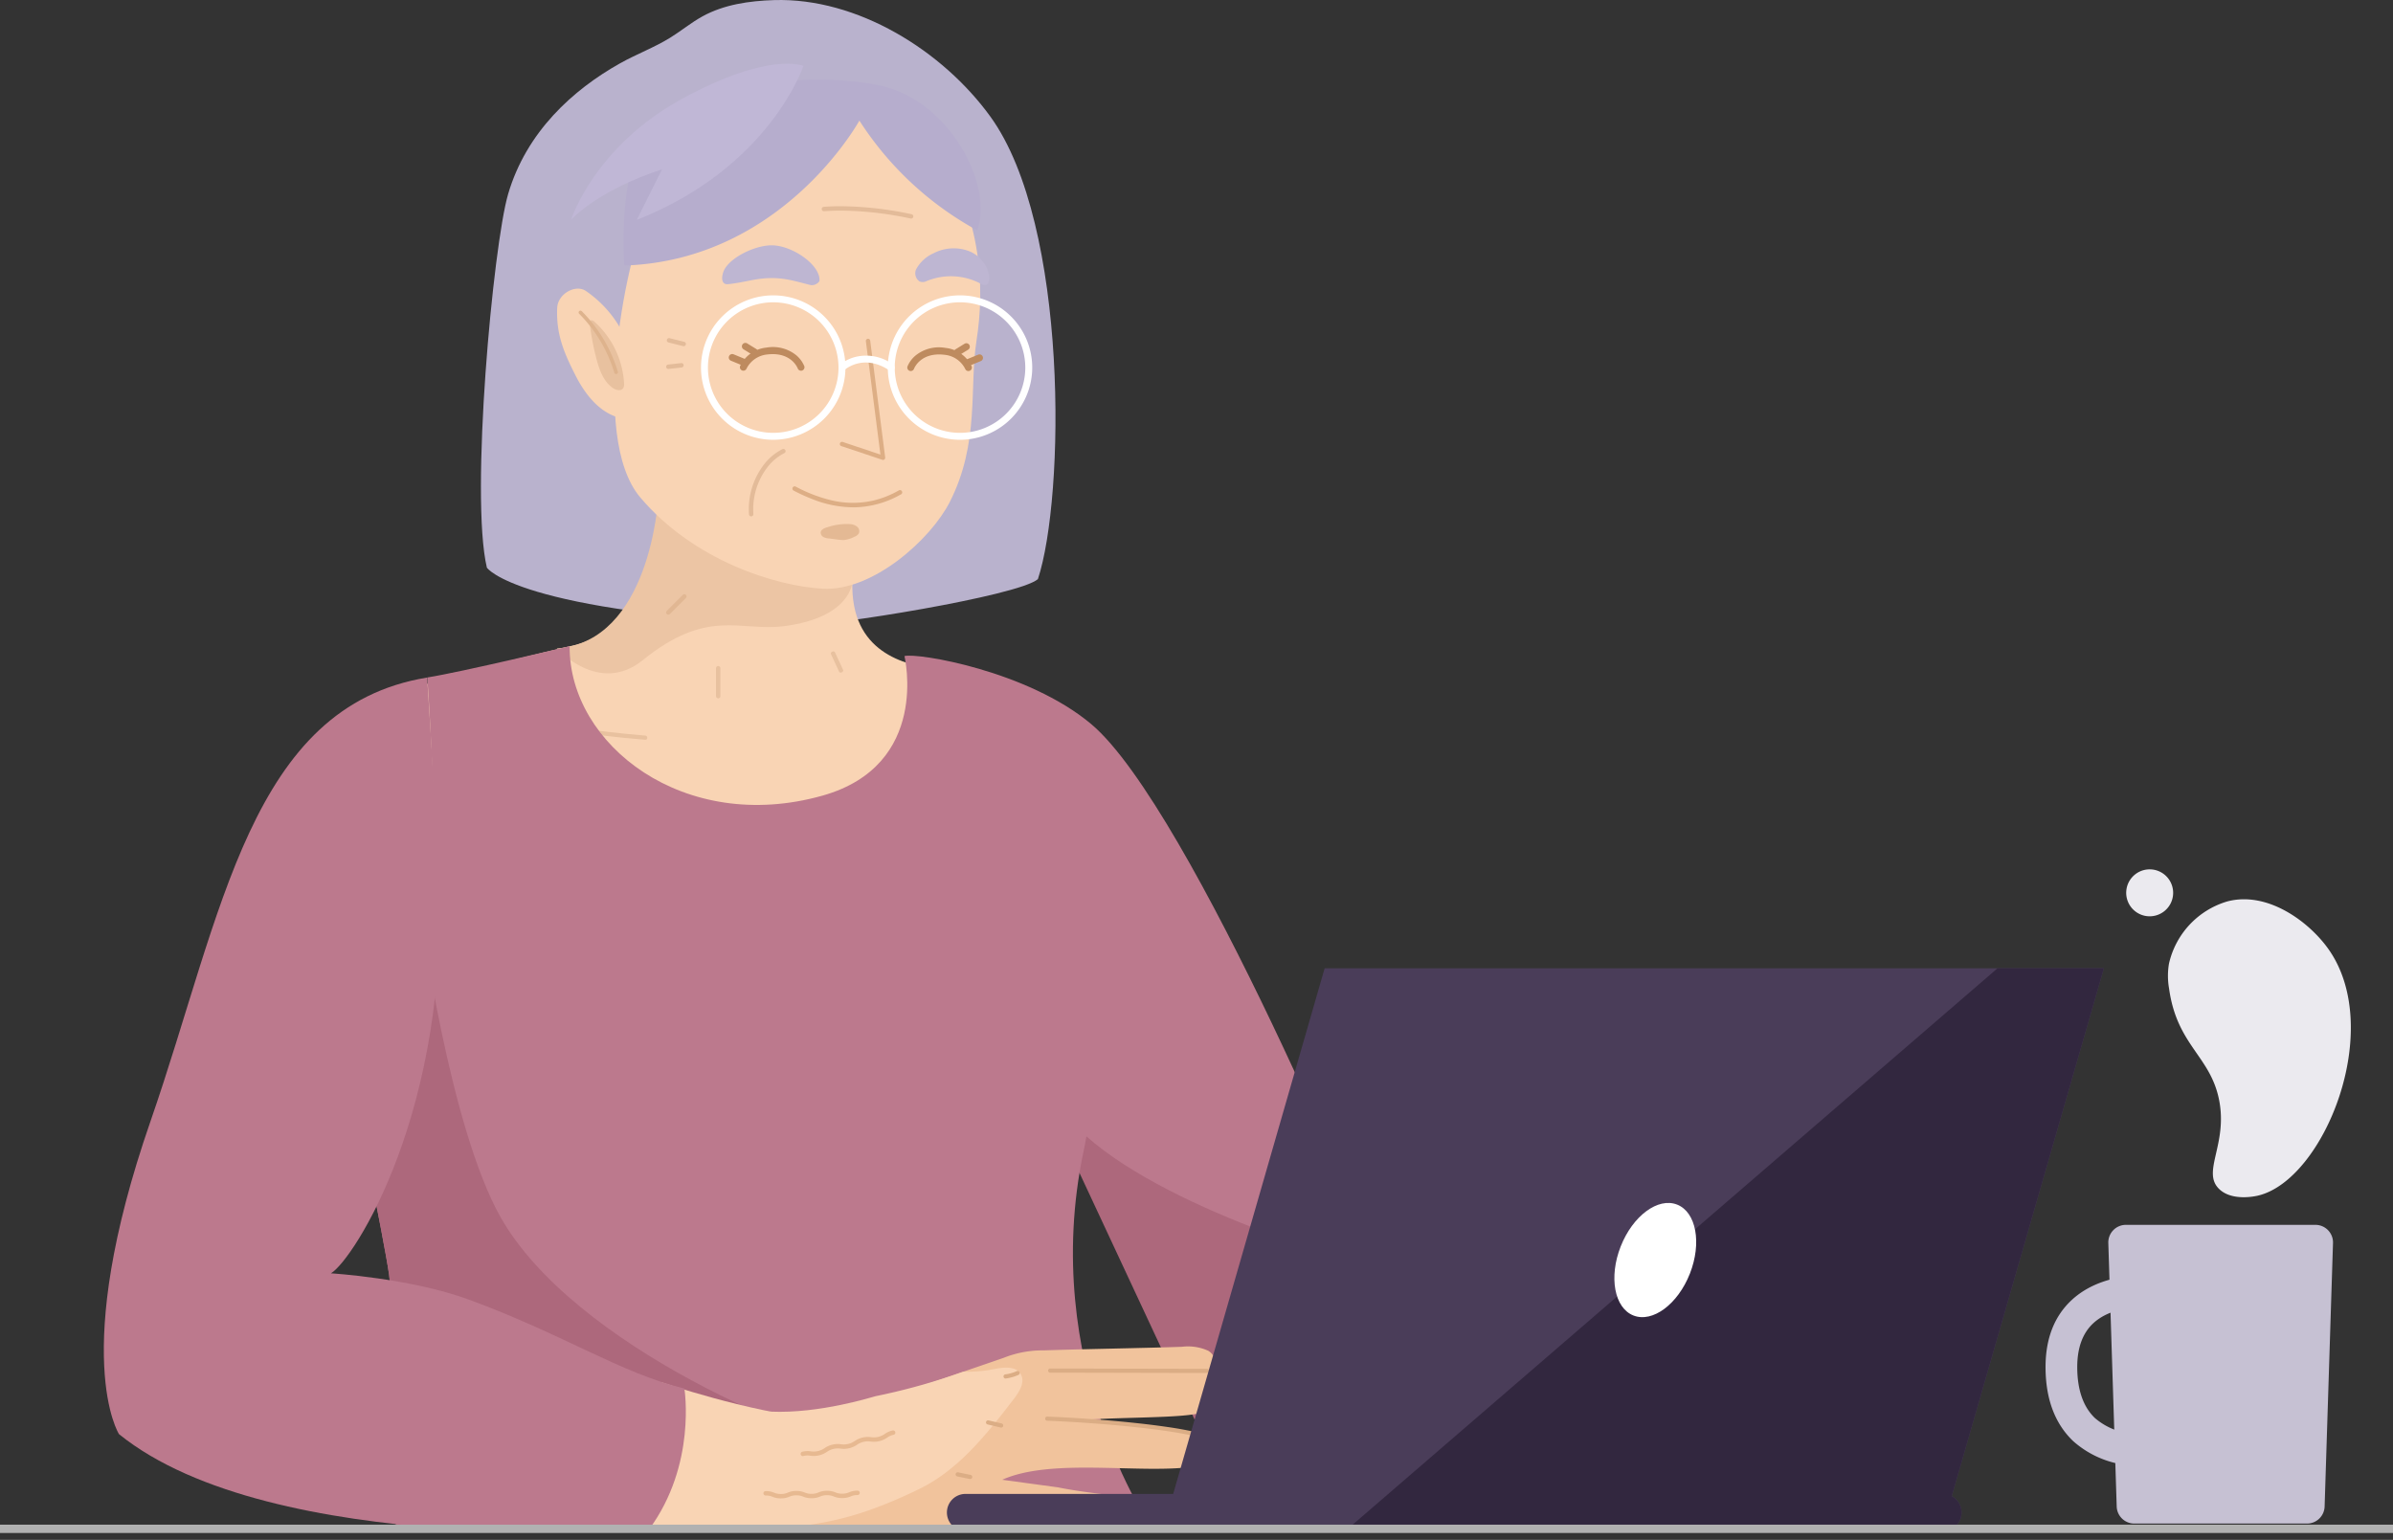 <svg xmlns="http://www.w3.org/2000/svg" width="390.15" height="251.082" viewBox="0 0 390.15 251.082"><rect x="0" y="0" width="390.15" height="251.082" fill="#333333" stroke="none"/><defs><clipPath id="clip-path"><path id="Rectangle_10708" fill="none" d="M0 0h390.15v249.344H0z" data-name="Rectangle 10708"/></clipPath><clipPath id="clip-path-2"><path id="Path_69220" fill="none" d="M491.006 885.959s1.33 18.321 1.154 34.138-2.16 24.803-13.582 31.481c0 0 5.322 25.633 6.2 31.784 1.6 13.4 1.115 41.478 1.115 41.478s20.837-.369 54.49-.177c47.028.268 68.63-.185 68.63-.185s-14.325-30.27-11.006-61.289c.089-.828.324-1.616.457-2.408 14.414 12.773 46.968 21.7 47.323 20.993.418-.836-30.332-74.6-46.535-88.21-10.342-8.688-28.314-11.664-30.452-11.094 0 0 4.3 17.774-13.359 22.755-22.549 6.36-41.347-8.3-41.234-24.374 0 0-17.618 4.226-23.2 5.108" data-name="Path 69220" transform="translate(-478.578 -880.851)"/></clipPath><clipPath id="clip-path-3"><path id="Rectangle_10709" fill="none" d="M0 0h390.15v249.609H0z" data-name="Rectangle 10709"/></clipPath><clipPath id="clip-path-4"><path id="Path_69234" fill="none" d="M1067.781 1835.862c-5.871.208-16.611.377-22.483.585a17.064 17.064 0 0 0-6.573 1.214l-8.536 2.935a103.781 103.781 0 0 1-12.344 3.319c-.477.1-9.073 2.875-17.133 2.518-1.431-.063-7.933 18.95-6.544 19s4.069-.005 6.287-.063c1.7-.044 3.128-.088 3.475-.083 4.241.065 7.506-.094 9 .508 4.738 1.907 11.046-.13 16.147-.392a117.491 117.491 0 0 1 18.091.935l8.5.879a55.2 55.2 0 0 0 7.834-.026 2.706 2.706 0 0 0 2.021-1.976 2.659 2.659 0 0 0-1.029-2.377c-.693-.581-13.575-2.877-16.8-3.21-1.464-.151-7.682-1.331-9.2-2.086 4.981-2.231 12.374-2.057 19.336-1.882a80.91 80.91 0 0 0 11.492-.21c1.453-.187 3.2-.784 3.411-2.233.224-1.556-1.523-2.625-3.036-3.051-3.952-1.112-13.62-2.827-17.721-2.642 4.224-.6 12.9-.6 17.119-1.2a14.849 14.849 0 0 1 2.018-.08c1.812 0 3.752.01 4.394-1.344a3.349 3.349 0 0 0-2.619-4.544 2.724 2.724 0 0 0-.782-3.83 6.389 6.389 0 0 0-3.259-.682c-.355 0-.711.011-1.061.024" data-name="Path 69234" transform="translate(-993.975 -1835.838)"/></clipPath><clipPath id="clip-path-5"><path id="Rectangle_10710" fill="none" d="M0 0h390.15v249.645H0z" data-name="Rectangle 10710"/></clipPath><clipPath id="clip-path-6"><path id="Path_69242" fill="none" d="m1351.972 1320.019-24.695 85.706h-33.914a3.03 3.03 0 1 0 0 6.059h159.423a3.029 3.029 0 0 0 1.425-5.7l24.8-86.062Z" data-name="Path 69242" transform="translate(-1290.334 -1320.019)"/></clipPath></defs><g id="Best_Low-Income_or_Government-Subsidized_Options" data-name="Best Low-Income or Government-Subsidized Options" transform="translate(0 .002)"><g id="Group_27246" data-name="Group 27246" transform="translate(0 -.002)"><g id="Group_27245" clip-path="url(#clip-path)" data-name="Group 27245"><path id="Path_69206" fill="#b9b2cd" d="M707.99 101.91c4.345.184 35.1-4.706 38.38-7.479 4.41-13.3 5.061-57.714-7.725-75.393-7.8-10.79-21.719-19.451-35.3-19.024-4.028.127-8.149.721-11.659 2.652-1.842 1.013-3.462 2.364-5.246 3.47-2.6 1.611-5.51 2.683-8.179 4.179-7.724 4.329-15.284 11.2-18.258 21.311-2.449 8.326-6.235 49.241-3.468 60.931 0 0 4.824 7.376 51.456 9.354" data-name="Path 69206" transform="translate(-577.155 .002)"/><path id="Path_69207" fill="#f9d4b4" d="M455.95 784.219c-4.393-25.482-13.18-30.93-20.21-33.742-3.194-1.278-8.784-2.265-13.932-2.962s-14.038-2.717-13.7-14.264l-31.475-8.132s-2.364 16.248-14.564 18.641c-11.678 2.69-23.572 5.963-29.407 8.165-9.314 3.515-16.892 16.591-19.352 21.863-.812 1.74-7.61 13.641-7.61 25.034l146.078 24.532c-.879-8.435 8.56-13.652 4.167-39.134" data-name="Path 69207" transform="translate(-269.141 -638.389)"/><path id="Path_69208" fill="#ecc5a4" d="M759 705.249c15.227-1.06 16.505-24.28 16.505-24.28l31.686 13.412s-.137 5.84-11.208 7.245c-7.121.9-12.34-3.057-22.982 5.547-7.123 5.759-14-1.925-14-1.925" data-name="Path 69208" transform="translate(-668.22 -599.522)"/><path id="Path_69209" fill="#f9d4b4" d="M871.457 135.91s11.566-4.612 16.864 3.11c9.619 14.018 9.736 26.3 8.376 35.053-1.176 7.575.555 16.549-4.335 26.2-3.1 6.125-12.571 14.627-20.726 14.169-7.638-.429-21.005-4.549-29.75-14.888-8.492-10.04-2.067-40.274 1.629-47.572s17.811-18.364 27.941-16.076" data-name="Path 69209" transform="translate(-737.5 -118.451)"/><path id="Path_69210" fill="#e4b994" d="M1120.085 716.59a2.445 2.445 0 0 1-.91-.223.832.832 0 0 1-.471-.756c.044-.493.617-.728 1.095-.856a9.757 9.757 0 0 1 3.764-.5 2.006 2.006 0 0 1 1.086.421.94.94 0 0 1 .281 1.065 1.317 1.317 0 0 1-.71.561 4.84 4.84 0 0 1-1.8.547c-.775-.024-1.566-.174-2.337-.261" data-name="Path 69210" transform="translate(-984.9 -628.79)"/><path id="Path_69211" fill="#e8c19f" d="M748.765 987.408q5.968 1.02 12 1.626 1.712.172 3.427.309c.439.035.437-.65 0-.685q-5.972-.48-11.9-1.371-1.674-.253-3.342-.538c-.431-.074-.616.586-.182.66" data-name="Path 69211" transform="translate(-658.991 -868.723)"/><path id="Path_69212" fill="#ddae85" d="M1097.868 664.334a15.821 15.821 0 0 1-7.535 2.116 18.3 18.3 0 0 1-6.7-1.254 29.651 29.651 0 0 1-3.3-1.494.371.371 0 0 1-.1-.511.377.377 0 0 1 .511-.1 24.4 24.4 0 0 0 5.873 2.236 15.2 15.2 0 0 0 6.8.006 15.676 15.676 0 0 0 4.12-1.652.369.369 0 0 1 .335.658" data-name="Path 69212" transform="translate(-950.977 -583.729)"/><path id="Path_69213" fill="#beb6d2" d="M992.428 334.413c-2.93.03-7.141 2.223-7.842 4.38-.441 1.357-.022 2.042.764 1.96 1.277-.134 2.521-.384 3.774-.634 4.32-.864 6.5-.019 9.7.775a1.47 1.47 0 0 0 1.444-.65c.254-2.582-4.455-5.865-7.844-5.83" data-name="Path 69213" transform="translate(-866.667 -294.415)"/><path id="Path_69214" fill="#beb6d2" d="M1250.674 339.337a7.075 7.075 0 0 1 5.737-.4 5.323 5.323 0 0 1 3.4 4.244c.055.534-.124 1.237-.686 1.309a1.338 1.338 0 0 1-.779-.24 10.369 10.369 0 0 0-7.022-.947 11.448 11.448 0 0 0-1.74.541 1.326 1.326 0 0 1-1.168.059 1.618 1.618 0 0 1-.569-1.932 5.966 5.966 0 0 1 2.83-2.639" data-name="Path 69214" transform="translate(-1098.506 -298.021)"/><path id="Path_69215" fill="#ddae85" d="M1151.85 481.625a.356.356 0 0 0 .282-.394l-2.443-19.038a.356.356 0 1 0-.706.091l2.371 18.475-6.158-2.061a.356.356 0 0 0-.226.675l6.7 2.241a.356.356 0 0 0 .184.011" data-name="Path 69215" transform="translate(-1007.811 -406.639)"/><path id="Path_69217" fill="#ad687c" d="M1370.193 1175.516s56.794 48.045 57.7 106.122l-19.128 1.23-30.468-65.308Z" data-name="Path 69217" transform="translate(-1206.312 -1034.919)"/><path id="Path_69218" fill="#bc798d" d="M599.254 893.565c-10.343-8.688-28.316-11.661-30.454-11.095 0 0 4.3 17.774-13.359 22.755-22.549 6.36-41.347-8.3-41.234-24.374 0 0-17.618 4.226-23.2 5.108 0 0 1.33 18.321 1.154 34.138S490 944.9 478.578 951.578c0 0 5.322 25.633 6.2 31.784 1.6 13.4 1.115 41.478 1.115 41.478s20.837-.369 54.49-.177c47.028.268 68.63-.185 68.63-.185s-18.367-26.583-11.006-61.289q.259-1.221.457-2.408c14.414 12.773 46.968 21.7 47.323 20.993.418-.836-30.332-74.6-46.535-88.21" data-name="Path 69218" transform="translate(-421.338 -775.497)"/></g></g><g id="Group_27248" data-name="Group 27248" transform="translate(57.24 105.352)"><g id="Group_27247" clip-path="url(#clip-path-2)" data-name="Group 27247"><path id="Path_69219" fill="#ad687c" d="M446.526 1248.851s4.609 34.329 12.929 49.072c11.825 20.954 50.152 37.109 62.787 38.579s47.11 13.138 47.11 13.138-15.633 15.425-16.485 15.646-77.838 10.506-77.838 10.506l-45.839-31.147 1.469-59.062Z" data-name="Path 69219" transform="translate(-435.096 -1204.836)"/></g></g><g id="Group_27250" data-name="Group 27250" transform="translate(0 -.002)"><g id="Group_27249" clip-path="url(#clip-path-3)" data-name="Group 27249"><path id="Path_69222" fill="#be8b5f" d="M1018.543 477.135a.566.566 0 0 1-.531-.369c-.047-.122-1.1-2.754-4.992-2.275a4.22 4.22 0 0 0-3.352 2.3.566.566 0 0 1-1.045-.435 5.326 5.326 0 0 1 4.259-2.985 6.056 6.056 0 0 1 4.894 1.249 4.7 4.7 0 0 1 1.3 1.758.566.566 0 0 1-.532.761" data-name="Path 69222" transform="translate(-887.95 -416.691)"/><path id="Path_69223" fill="#be8b5f" d="M995.926 484.564a.564.564 0 0 1-.215-.043l-1.925-.792a.566.566 0 1 1 .431-1.047l1.925.792a.566.566 0 0 1-.216 1.09" data-name="Path 69223" transform="translate(-874.616 -424.913)"/><path id="Path_69224" fill="#be8b5f" d="M1013.459 469.533a.562.562 0 0 1-.3-.084l-1.472-.906a.566.566 0 1 1 .593-.964l1.472.906a.566.566 0 0 1-.3 1.048" data-name="Path 69224" transform="translate(-890.451 -411.58)"/><path id="Path_69225" fill="#fff" d="M967.35 426.206a11.774 11.774 0 1 1 11.774-11.774 11.787 11.787 0 0 1-11.774 11.774m0-22.416a10.642 10.642 0 1 0 10.642 10.642 10.654 10.654 0 0 0-10.642-10.642" data-name="Path 69225" transform="translate(-841.285 -354.498)"/><path id="Path_69226" fill="#fff" d="M1221.97 426.206a11.774 11.774 0 1 1 11.774-11.774 11.787 11.787 0 0 1-11.774 11.774m0-22.416a10.642 10.642 0 1 0 10.642 10.642 10.654 10.654 0 0 0-10.642-10.642" data-name="Path 69226" transform="translate(-1065.451 -354.498)"/><path id="Path_69227" fill="#be8b5f" d="M1246.733 477.613a.566.566 0 0 1-.523-.349 4.2 4.2 0 0 0-3.352-2.3c-3.9-.479-4.949 2.163-4.992 2.276a.566.566 0 0 1-1.062-.392 4.7 4.7 0 0 1 1.3-1.758 6.058 6.058 0 0 1 4.894-1.249 5.325 5.325 0 0 1 4.259 2.985.566.566 0 0 1-.522.784" data-name="Path 69227" transform="translate(-1088.846 -417.112)"/><path id="Path_69228" fill="#be8b5f" d="M1314.952 485.044a.566.566 0 0 1-.216-1.09l1.925-.792a.566.566 0 1 1 .431 1.047l-1.925.792a.563.563 0 0 1-.215.043" data-name="Path 69228" transform="translate(-1157.179 -425.335)"/><path id="Path_69229" fill="#be8b5f" d="M1300.755 470.012a.566.566 0 0 1-.3-1.048l1.472-.906a.566.566 0 1 1 .593.964l-1.472.906a.563.563 0 0 1-.3.084" data-name="Path 69229" transform="translate(-1144.68 -412.002)"/><path id="Path_69230" fill="#fff" d="M1151.6 487.331a.563.563 0 0 1-.315-.1c-4.2-2.815-7.215-.166-7.342-.051a.566.566 0 0 1-.764-.836 6.505 6.505 0 0 1 2.512-1.3 7.4 7.4 0 0 1 6.224 1.244.566.566 0 0 1-.316 1.036" data-name="Path 69230" transform="translate(-1006.287 -426.831)"/><path id="Path_69231" fill="#f9d4b4" d="M814.805 1884.088s14.44 4.923 25.03 5.88-5.727 17.811-5.727 17.811l-29.546.33-1.385-7.616Z" data-name="Path 69231" transform="translate(-707.113 -1658.742)"/><path id="Path_69232" fill="#f1c39c" d="M1056.908 1857.542c7.981-3.576 22.155-.974 30.828-2.093 1.453-.187 3.2-.784 3.411-2.233.224-1.556-1.523-2.625-3.036-3.051a96.861 96.861 0 0 0-19.331-2.212c4.224-.6 14.748-.428 18.972-1.03 2.075-.3 4.292-.442 5.8-2.382 1.258-1.622-.2-4.024-2.247-4.192a2.723 2.723 0 0 0-.782-3.83 7.958 7.958 0 0 0-4.32-.658c-5.871.208-16.611.377-22.482.585a17.068 17.068 0 0 0-6.573 1.214l-8.535 2.935c-4.027 1.385-19.951 7.107-27.416 6.191-3.961-.486-6.967 18.472-6.167 18.482 4.754.057 13.065.03 17.479.38a112.747 112.747 0 0 0 14.993-.246c6.037-.31 12.331-.147 18.37.106l8.534.358a55.188 55.188 0 0 0 7.818-.5 2.705 2.705 0 0 0 1.9-2.1 2.659 2.659 0 0 0-1.172-2.31c-.727-.537-6.46-.647-7.356-.764-3.129-.407-6.352-.757-9.611-1.414Z" data-name="Path 69232" transform="translate(-893.509 -1616.263)"/></g></g><g id="Group_27252" data-name="Group 27252" transform="translate(118.884 219.573)"><g id="Group_27251" clip-path="url(#clip-path-4)" data-name="Group 27251"><path id="Path_69233" fill="#f9d4b4" d="M1017.915 1874.5c6.571-3.114 11.25-9.087 15.679-14.854.888-1.156 1.811-2.706 1.072-3.963-.851-1.446-2.982-1.1-4.629-.777-5.241 1.02-10.615-.246-15.892-1.06s-11.013-1.091-15.609 1.627c-14.148 8.368-9.3 6.738-9.752 11.552-.2 2.15-3.133 12.528-2.5 13.4.532.729 8.2.287 9.383.245a50.65 50.65 0 0 0 14.219-2.783 75.784 75.784 0 0 0 8.026-3.386" data-name="Path 69233" transform="translate(-987.128 -1851.197)"/></g></g><g id="Group_27254" data-name="Group 27254" transform="translate(0 -.002)"><g id="Group_27253" clip-path="url(#clip-path-5)" data-name="Group 27253"><path id="Path_69235" fill="#dbad85" d="M1428.98 1866.3q2.266 0 4.531.006l5.21.011 5.454.013 5.263.012q2.319 0 4.638.007h.506a.34.34 0 0 0 0-.679q-2.266 0-4.531-.006l-5.21-.011-5.454-.013-5.263-.012q-2.319 0-4.638-.006h-.506a.34.34 0 0 0 0 .679" data-name="Path 69235" transform="translate(-1257.779 -1642.482)"/><path id="Path_69236" fill="#dbad85" d="m1303.018 2007.85 2.037.419a.34.34 0 0 0 .181-.655l-2.037-.419a.34.34 0 1 0-.181.655" data-name="Path 69236" transform="translate(-1146.954 -1767.118)"/><path id="Path_69237" fill="#dbad85" d="m1344.426 1937.015 2.106.492a.34.34 0 1 0 .181-.655l-2.106-.492a.34.34 0 1 0-.181.655" data-name="Path 69237" transform="translate(-1183.41 -1704.754)"/><path id="Path_69238" fill="#dbad85" d="M1368.2 1870.191a7.458 7.458 0 0 0 2.135-.608.341.341 0 0 0 .122-.465.35.35 0 0 0-.465-.122 6.509 6.509 0 0 1-.88.321q-.233.067-.471.117-.123.026-.247.047l-.106.017-.071.011h-.017a.349.349 0 0 0-.34.34c.007.164.151.364.34.34" data-name="Path 69238" transform="translate(-1204.253 -1645.42)"/><path id="Path_69239" fill="#dbad85" d="M1425.043 1931.824q2.093.079 4.183.207 2.417.144 4.831.338 2.544.2 5.083.468c1.608.169 3.232.361 4.806.583 1.415.2 2.828.426 4.228.714l.459.1a.347.347 0 0 0 .418-.237.343.343 0 0 0-.237-.418 59.758 59.758 0 0 0-4.137-.731 130.67 130.67 0 0 0-4.867-.615q-2.537-.277-5.08-.485-2.461-.2-4.927-.358-2.144-.133-4.29-.223l-.469-.018c-.437-.016-.437.663 0 .679" data-name="Path 69239" transform="translate(-1254.312 -1700.17)"/><path id="Path_69240" fill="#4a3d59" d="m1454.213 1406.081 24.8-86.062h-127.04l-24.695 85.706h-33.914a3.03 3.03 0 0 0 0 6.059h159.423a3.029 3.029 0 0 0 1.425-5.7" data-name="Path 69240" transform="translate(-1136.005 -1162.138)"/></g></g><g id="Group_27256" data-name="Group 27256" transform="translate(154.33 157.879)"><g id="Group_27255" clip-path="url(#clip-path-6)" data-name="Group 27255"><path id="Path_69241" fill="#32273f" d="m1885.94 1268.053-114.667 98.939-7.219 3.6 114.568.661 27.825-100.9Z" data-name="Path 69241" transform="translate(-1707.395 -1274.268)"/></g></g><g id="Group_27258" data-name="Group 27258" transform="translate(0 -.002)"><g id="Group_27260" data-name="Group 27260"><path id="Path_69243" fill="#fff" d="M2212.944 1651.461c-1.966 4.993-6.084 8.046-9.2 6.819s-4.043-6.268-2.077-11.26 6.085-8.046 9.2-6.819 4.044 6.268 2.077 11.26" data-name="Path 69243" transform="translate(-1937.431 -1443.786)"/><path id="Path_69244" fill="#bc798d" d="M194.2 923.675s.862 12.586 1.859 31.592c2.03 38.7-13.826 63.368-17.548 65.549 0 0 12.963.785 22.529 4.3 15.4 5.661 24.708 11.97 35.1 14.491 0 0 2.034 12.416-5.774 22.982 0 0-61.446 4.642-86.407-15.553 0 0-8.15-12.716 5.148-51.047 11.726-33.8 16.224-67.6 45.1-72.316" data-name="Path 69244" transform="translate(-124.559 -813.199)"/><path id="Rectangle_10711" fill="#b1b1b1" d="M0 0h390.15v1.358H0z" data-name="Rectangle 10711" transform="translate(0 248.6)"/><path id="Path_69245" fill="#c6c1d3" d="M2878.17 1718.487h28.156a2.872 2.872 0 0 0 2.87-2.78l1.368-42.963a2.872 2.872 0 0 0-2.87-2.963H2876.8a2.872 2.872 0 0 0-2.87 2.963l1.368 42.963a2.871 2.871 0 0 0 2.87 2.78" data-name="Path 69245" transform="translate(-2530.195 -1470.067)"/><path id="Path_69246" fill="#c6c1d3" d="M2803.433 1769.627c.233 0 .376-.007.411-.009l-.285-5.16h.014a10.8 10.8 0 0 1-7.16-2.6c-1.913-1.831-2.883-4.633-2.883-8.327 0-3.123.879-5.521 2.612-7.128 3.238-3 8.563-2.638 8.618-2.635l.417-5.151c-.308-.026-7.586-.573-12.514 3.964-2.854 2.626-4.3 6.31-4.3 10.949 0 5.191 1.524 9.266 4.531 12.112a15.874 15.874 0 0 0 10.539 3.984" data-name="Path 69246" transform="translate(-2454.861 -1530.641)"/><path id="Path_69247" fill="#ebeaef" d="M2969.919 1274.28c10.742-2.522 20.72-27.088 11.5-40.167-3.175-4.5-9.959-9.536-16.518-7.795a13.731 13.731 0 0 0-9.5 10.149 12 12 0 0 0 .019 4.066c1.293 9.3 6.759 10.972 8.164 18.2 1.408 7.241-2.894 11.676 0 14.472 2.093 2.022 5.876 1.185 6.339 1.076" data-name="Path 69247" transform="translate(-2601.777 -1079.335)"/><path id="Path_69248" fill="#ebeaef" d="M2905.931 1189.473a3.827 3.827 0 1 0-4.29 3.3 3.827 3.827 0 0 0 4.29-3.3" data-name="Path 69248" transform="translate(-2551.657 -1043.401)"/><path id="Path_69249" fill="#f9d4b4" d="M759.4 396.629c.1-2.253 2.9-3.857 4.608-2.8a18.616 18.616 0 0 1 6.66 8.072l-.131 13.134a2.429 2.429 0 0 0-1.145-.525c-3.235-.935-5.485-3.867-7.012-6.869-1.924-3.783-3.17-6.774-2.98-11.014" data-name="Path 69249" transform="translate(-668.555 -346.433)"/><path id="Path_69250" fill="#e8c19f" d="M803.613 437.189a44.053 44.053 0 0 0 1.09 5.66c.473 1.811 1.158 3.725 2.708 4.775.508.344 1.309.522 1.652.014a1.312 1.312 0 0 0 .141-.811 14.614 14.614 0 0 0-4.8-10.005.825.825 0 0 0-.52-.269c-.2 0-.395.23-.288.4" data-name="Path 69250" transform="translate(-707.459 -384.338)"/><path id="Path_69251" fill="#deb38d" d="M788.709 423.871a22.946 22.946 0 0 1 5.748 9.627c.11.368.689.218.579-.152a23.633 23.633 0 0 0-4.166-7.957 23.209 23.209 0 0 0-1.738-1.941.3.3 0 0 0-.423.423" data-name="Path 69251" transform="translate(-694.298 -372.724)"/><path id="Path_69252" fill="#e3bb99" d="M1021.3 622.971a.359.359 0 0 1-.358-.348 11.943 11.943 0 0 1 2.627-8.342 8.751 8.751 0 0 1 2.851-2.284.359.359 0 0 1 .288.657 8.224 8.224 0 0 0-2.615 2.119 11.256 11.256 0 0 0-2.433 7.828.359.359 0 0 1-.348.369h-.011" data-name="Path 69252" transform="translate(-898.828 -538.773)"/><path id="Path_69253" fill="#e3bb99" d="M1134.592 283.177a.358.358 0 0 1-.077-.008 56.323 56.323 0 0 0-10.129-1.262 34.665 34.665 0 0 0-3.992.073.359.359 0 0 1-.071-.714 34.593 34.593 0 0 1 4.068-.076 57.038 57.038 0 0 1 10.277 1.279.359.359 0 0 1-.076.71" data-name="Path 69253" transform="translate(-986.043 -247.538)"/><path id="Path_69254" fill="#e3bb99" d="M911.75 462.284a.362.362 0 0 1-.087-.011l-2.392-.6a.359.359 0 1 1 .174-.7l2.392.6a.359.359 0 0 1-.087.707" data-name="Path 69254" transform="translate(-800.278 -405.834)"/><path id="Path_69255" fill="#e3bb99" d="M908.358 495.926a.359.359 0 0 1-.039-.715l2.153-.239a.359.359 0 0 1 .079.713l-2.153.239h-.04" data-name="Path 69255" transform="translate(-799.398 -435.769)"/><path id="Path_69256" fill="#e1b793" d="M908.359 813.318a.359.359 0 0 1-.254-.612l2.631-2.631a.359.359 0 0 1 .507.507l-2.631 2.631a.358.358 0 0 1-.254.105" data-name="Path 69256" transform="translate(-799.399 -713.093)"/><path id="Path_69257" fill="#e8c19f" d="M976.359 913.232a.359.359 0 0 1-.359-.359v-4.545a.359.359 0 1 1 .718 0v4.545a.359.359 0 0 1-.359.359" data-name="Path 69257" transform="translate(-859.266 -799.371)"/><path id="Path_69258" fill="#e8c19f" d="M1134.311 891.435a.32.32 0 0 1-.432-.079l-1.344-2.906c-.059-.127.04-.3.22-.38a.32.32 0 0 1 .432.079l1.344 2.907c.059.127-.04.3-.219.38" data-name="Path 69258" transform="translate(-997.064 -781.812)"/><path id="Path_69259" fill="#e7b991" d="M1091.7 1954.207a.359.359 0 0 1-.082-.708 3.424 3.424 0 0 1 1.412-.063 3.086 3.086 0 0 0 2.208-.52 3.8 3.8 0 0 1 2.7-.636 3.086 3.086 0 0 0 2.208-.52 3.8 3.8 0 0 1 2.7-.636 3.089 3.089 0 0 0 2.208-.52 3.429 3.429 0 0 1 1.292-.574.359.359 0 1 1 .164.7 2.709 2.709 0 0 0-1.055.47 3.806 3.806 0 0 1-2.7.636 3.087 3.087 0 0 0-2.208.52 3.8 3.8 0 0 1-2.7.636 3.086 3.086 0 0 0-2.208.52 3.8 3.8 0 0 1-2.7.636 2.7 2.7 0 0 0-1.153.05.356.356 0 0 1-.083.01" data-name="Path 69259" transform="translate(-960.811 -1716.789)"/><path id="Path_69260" fill="#e7b991" d="M1043.482 2033.425a3.362 3.362 0 0 1-1.354-.256 2.636 2.636 0 0 0-1.122-.21.359.359 0 0 1 0-.718 3.329 3.329 0 0 1 1.379.256 2.675 2.675 0 0 0 1.122.21 2.643 2.643 0 0 0 1.12-.221 3.371 3.371 0 0 1 1.376-.27 3.456 3.456 0 0 1 1.379.256 2.7 2.7 0 0 0 1.122.21 2.647 2.647 0 0 0 1.12-.221 3.371 3.371 0 0 1 1.376-.27 3.456 3.456 0 0 1 1.379.256 2.615 2.615 0 0 0 1.122.21 2.654 2.654 0 0 0 1.12-.221 3.37 3.37 0 0 1 1.376-.27.359.359 0 0 1 0 .718 2.652 2.652 0 0 0-1.12.221 3.376 3.376 0 0 1-1.376.27 3.442 3.442 0 0 1-1.379-.257 2.718 2.718 0 0 0-1.122-.21 2.658 2.658 0 0 0-1.12.221 3.367 3.367 0 0 1-1.376.27h-.024a3.359 3.359 0 0 1-1.355-.257 2.644 2.644 0 0 0-1.1-.21H1046a2.654 2.654 0 0 0-1.12.221 3.368 3.368 0 0 1-1.376.27Z" data-name="Path 69260" transform="translate(-916.18 -1789.112)"/><path id="Path_69261" fill="#b6adcd" d="M888.488 115.233S876 138.025 850.162 138.862c0 0-.926-12.737 2.5-19.544 5.273-10.477 28.924-12.378 39.839-9.639s17.868 16.274 15.19 23.443a53.074 53.074 0 0 1-19.2-17.888" data-name="Path 69261" transform="translate(-748.378 -95.568)"/><path id="Path_69262" fill="#c0b7d6" d="M816.37 87.224s-5.451 16.532-27.163 25.1l4.116-8.231s-9.441 2.81-14.823 8.192c0 0 3.818-11.923 18.115-19.716s19.755-5.35 19.755-5.35" data-name="Path 69262" transform="translate(-685.388 -76.472)"/></g></g></g></svg>
